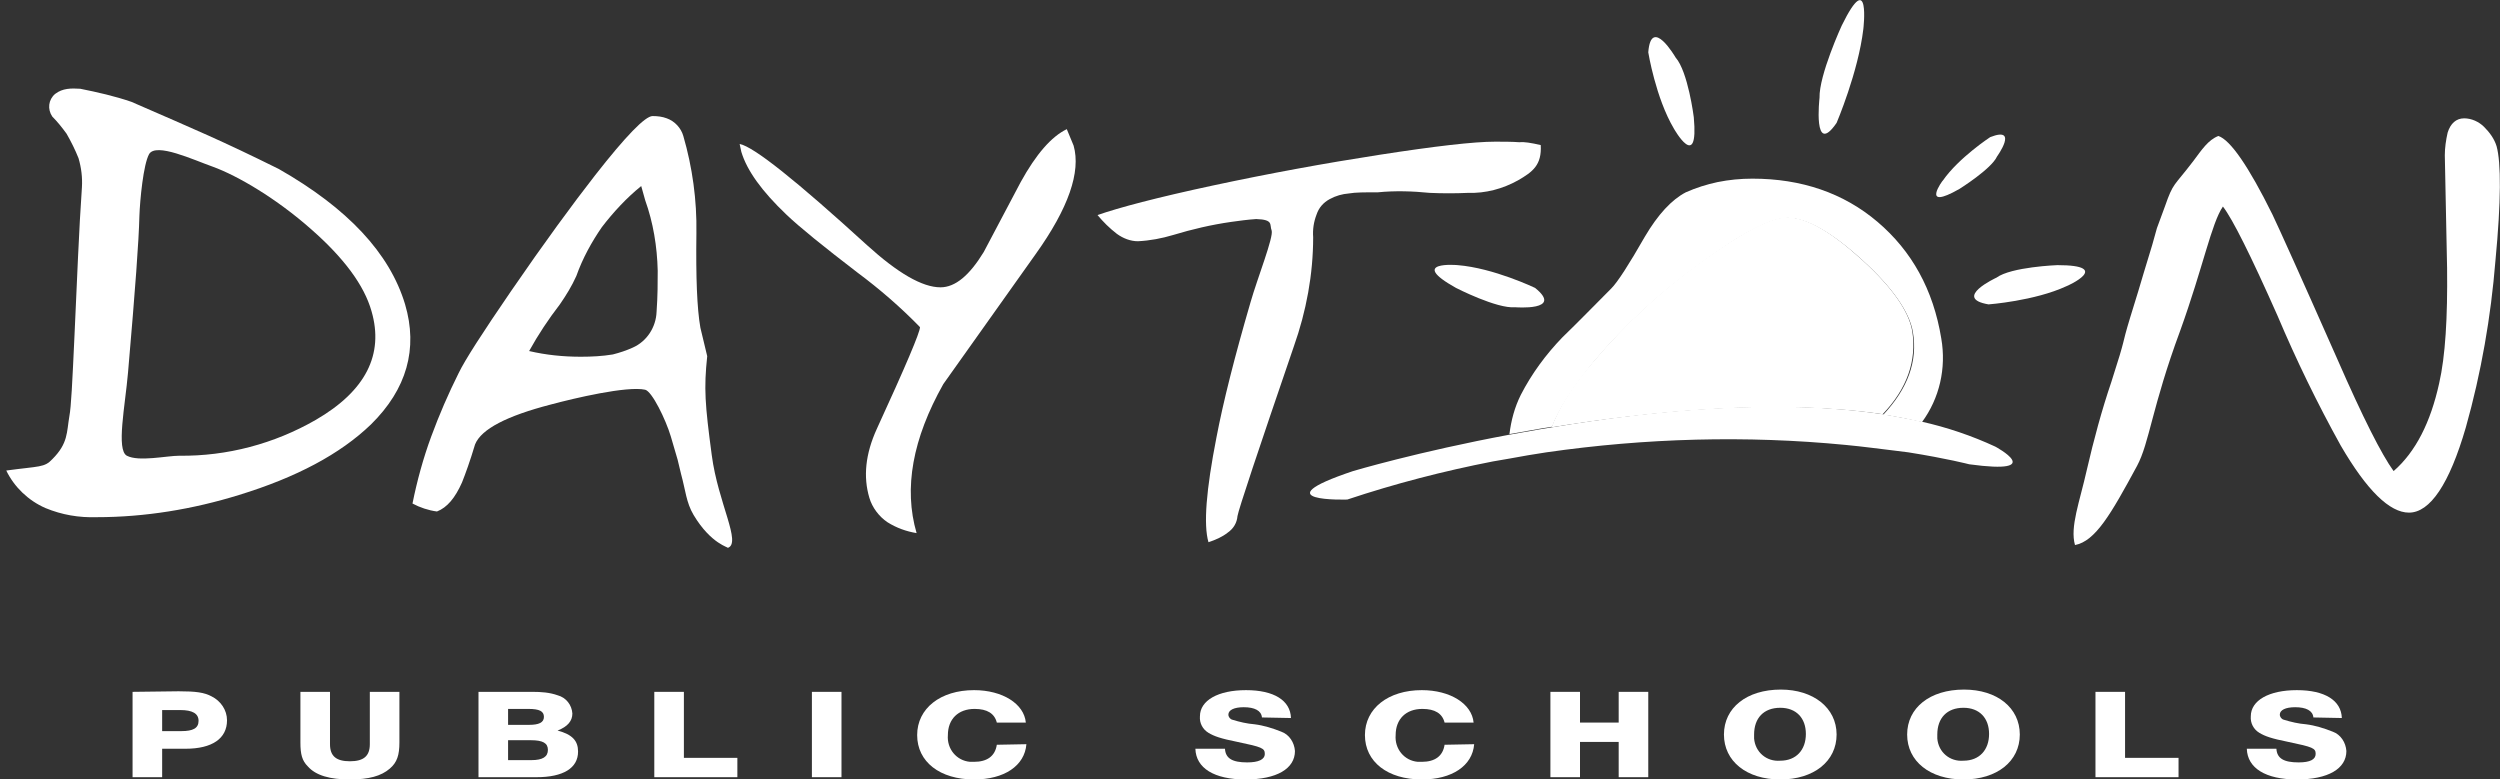 <?xml version="1.0" encoding="utf-8"?>
<!-- Generator: Adobe Illustrator 26.3.1, SVG Export Plug-In . SVG Version: 6.00 Build 0)  -->
<svg version="1.0" id="Layer_1" xmlns="http://www.w3.org/2000/svg" xmlns:xlink="http://www.w3.org/1999/xlink" x="0px" y="0px"
	 viewBox="0 0 439.4 137" style="enable-background:new 0 0 439.4 137;" xml:space="preserve">
<rect x="0" y="0" width="439.4" height="137" fill="#333333" stroke="none"/>
<style type="text/css">
	.st0{fill:#FFFFFF;}
</style>
<g id="Layer_2_00000178908736049871570060000004662982521253899164_">
	<g id="Layer_1-2">
		<path class="st0" d="M54.7,40.3c5.7,5,9.3,9.8,10.6,14.4c2.2,7.6-1,14-9.8,19.1c-7.3,4.2-15.6,6.4-24,6.3c-2.2,0-7.1,1.1-9.2,0
			c-1.9-1-0.3-8.8,0.2-14.6c1.3-15,1.9-23.2,2-27.5c0.1-2.9,0.7-9.1,1.7-10.9c1.2-2.1,7.8,1,11.2,2.2C41.8,30.9,48.6,34.9,54.7,40.3
			z M42,87c10.1-3.1,17.8-7.2,23.2-12.4c6.3-6.2,8.3-13.3,6-21.1c-2.7-9-10.1-16.9-22.2-23.8c-10.1-5-14.2-6.7-25.9-11.8
			c-2.9-1-6-1.7-9-2.3c-1.6-0.1-3.1-0.1-4.4,0.9c-1.2,1-1.4,2.7-0.5,4c0.9,0.9,1.7,1.9,2.5,3c0.8,1.4,1.5,2.8,2.1,4.3
			c0.5,1.7,0.7,3.4,0.6,5.1c-0.5,7-0.9,17.2-1.3,25.9s-0.6,12.7-0.9,14.3c-0.5,2.9-0.2,4.8-3,7.6c-1.4,1.5-2.2,1.2-8.1,2
			C2.5,85.6,5,88,8,89.3c2.9,1.2,5.9,1.7,9,1.6C25.5,90.9,33.9,89.5,42,87z"/>
		<path class="st0" d="M115.6,47.6c0,2,0,4.4-0.2,7.2c-0.1,2.7-1.7,5.2-4.2,6.3c-1.1,0.5-2.3,0.9-3.5,1.2c-1.8,0.3-3.7,0.4-5.6,0.4
			c-3.1,0-6.1-0.3-9.1-1c1.6-2.9,3.4-5.6,5.4-8.2c1.1-1.6,2.1-3.2,2.9-5c1.1-3.1,2.7-6,4.5-8.6c2-2.6,4.3-5.1,6.9-7.2l0.7,2.5
			C114.8,39.1,115.5,43.3,115.6,47.6z M123.1,57.6c-0.6-3.4-0.8-8.9-0.7-16.6c0.1-5.8-0.7-11.6-2.3-17.1c-0.4-1.4-1.5-2.6-2.9-3.1
			c-0.8-0.3-1.6-0.4-2.5-0.4c-1.3,0-4.7,3.5-10.1,10.4c-3.9,5-8.9,11.8-14.8,20.4c-5,7.3-8.1,12.1-9.2,14.4
			c-1.8,3.6-3.4,7.3-4.8,11.1c-1.4,3.8-2.5,7.8-3.3,11.8c1.3,0.7,2.8,1.2,4.3,1.4c1.8-0.7,3.2-2.4,4.4-5.1c0.6-1.5,1.4-3.7,2.3-6.7
			c1.1-2.7,5.6-5,13.3-7c4.1-1.1,13.4-3.3,16.6-2.6c1.2,0.3,3.6,5.2,4.5,8.2l1.2,4.1l0.6,2.5c0.8,2.9,0.9,5,2.2,7.2
			c3.1,5.2,6.3,5.7,6,5.8c2.5-0.8-1.7-7.9-2.8-16.3c-1.2-9-1.4-11.7-0.8-17.4L123.1,57.6z"/>
		<path class="st0" d="M188.7,25.6c1.3,4.6-0.9,11-6.7,19.1l-16.2,22.8c-5.4,9.6-7,18.3-4.7,26.2c-1.8-0.3-3.5-0.9-5.1-1.9
			c-1.5-1-2.7-2.6-3.2-4.3c-1.1-3.7-0.7-7.7,1.3-12.1c5.1-11.1,7.6-17,7.6-17.9c-3.4-3.5-7.1-6.7-11-9.6c-6-4.6-10.2-8-12.5-10.2
			c-4.3-4.1-6.9-7.7-7.9-11l-0.3-1.4c2.5,0.5,9.9,6.4,22.4,17.8c5.4,4.9,9.7,7.4,12.9,7.4c2.6,0,5.1-2.1,7.6-6.2
			c2.2-4.1,4.3-8.2,6.5-12.3c2.7-4.9,5.4-8,8.1-9.3L188.7,25.6z"/>
		<path class="st0" d="M270.8,25.5c0.2,3.5-1.4,4.7-4,6.2c-2.7,1.5-5.7,2.3-8.8,2.2c-2.2,0.1-4.5,0.1-6.7,0c-3-0.3-6.1-0.4-9.1-0.1
			c-2.3,0-4,0-5.1,0.2c-1.2,0.1-2.3,0.4-3.4,1c-1.1,0.6-1.9,1.5-2.3,2.7c-0.5,1.3-0.7,2.6-0.6,4c0,6.5-1.2,13-3.4,19.2
			c-6.4,18.7-9.7,28.6-9.9,29.8c-0.1,1.2-0.7,2.2-1.7,2.9c-1,0.8-2.2,1.3-3.4,1.7c-0.9-3.1-0.4-9.2,1.4-18.4
			c1.2-6.3,3.2-14.2,6-23.8c1.2-4.2,4.1-11.5,3.7-12.6c-0.4-1,0.4-1.9-2.7-2c-1.5,0.1-3,0.3-4.4,0.5c-3.5,0.5-6.9,1.3-10.2,2.3
			c-2,0.6-4.1,1-6.2,1.1c-1.3,0-2.6-0.5-3.7-1.3c-1.3-1-2.4-2.1-3.4-3.3c3.7-1.3,10.5-3.1,20.3-5.2s19.6-3.9,29.3-5.4
			c9.7-1.5,16.5-2.3,20.3-2.3c1.4,0,2.9,0,4.3,0.1C267.8,24.9,269.1,25.1,270.8,25.5z"/>
		<path class="st0" d="M438.8,25.7c0.8,2.9,0.8,9.6-0.2,20.1c-0.8,9.9-2.5,19.7-5.2,29.3c-2.9,10-6.3,15-10,15
			c-3.4,0-7.4-3.9-12-11.8c-4.1-7.4-7.8-15-11.1-22.8c-4.7-10.6-7.9-17-9.6-19.2c-2,2.9-3.5,10.7-7.5,21.8
			c-5,13.5-5.4,19.7-7.6,23.8c-4.6,8.5-7.3,13.2-10.9,13.9c-0.9-3.2,0.8-7.5,2.1-13.3c1.2-5.2,2.6-10.4,4.3-15.4
			c2.8-8.7,1.6-5.7,3.3-11.3c1.4-4.6,1.6-5.1,2.4-7.9c1.8-5.8,1.3-4.3,2.3-7.8l1.4-3.8c1.5-4.3,1.5-3.4,5-8c1.5-2,2.6-3.7,4.4-4.4
			c2.1,0.7,5.3,5.3,9.5,13.8c1.1,2.3,4.9,10.7,11.4,25.4c4.5,10.3,7.8,16.8,9.9,19.7c3.9-3.4,6.5-8.6,8-15.4
			c1.1-4.8,1.5-11.6,1.4-20.3c-0.1-6.6-0.3-13.2-0.4-19.8c0-1.3,0.2-2.7,0.5-4c0.5-1.6,1.5-2.5,2.9-2.5c1.3,0,2.6,0.6,3.5,1.5
			C437.6,23.3,438.4,24.4,438.8,25.7z"/>
		<path class="st0" d="M330.9,72.8c4.3-4.5,6-9.4,5.2-14.6c-0.6-3.5-3.5-7.7-8.9-12.6s-9.7-7.4-13.1-7.4c-2.9,0-7.9,2.6-15.2,7.9
			c-7,5-13.3,10.9-18.9,17.5c-3.7,4.3-6.1,8.2-7.3,11.5C290.7,72.2,312.5,70.1,330.9,72.8z"/>
		<path class="st0" d="M280.1,63.6C285.7,57,292,51.2,299,46.2c7.2-5.3,12.3-7.9,15.2-7.9c3.3,0,7.7,2.5,13.1,7.4s8.3,9.2,8.9,12.6
			c0.9,5.2-0.9,10-5.2,14.6c2.3,0.3,4.6,0.8,6.8,1.3c3.1-4.2,4.3-9.5,3.4-14.7C339.8,50.9,336,44.1,330,39s-13.4-7.6-22-7.6
			c-2.1,0-4.1,0.2-6.1,0.6c-1.9,0.4-3.8,1-5.6,1.8c-2.5,1.3-4.9,3.9-7.2,7.8c-2.8,4.9-4.8,8-5.9,9.1c-2.9,2.9-5.7,5.8-8.6,8.6
			c-2.9,3-5.4,6.4-7.3,10.1c-1.1,2.2-1.7,4.5-2,6.9c2.4-0.4,4.9-0.9,7.5-1.3C274,71.8,276.5,68,280.1,63.6z"/>
		<path class="st0" d="M350.7,78.5c-4.1-1.9-8.5-3.4-13-4.4c-2.2-0.5-4.5-0.9-6.8-1.3c-18.5-2.8-40.3-0.7-58.1,2.3
			c-2.6,0.4-5.1,0.9-7.5,1.3c-16.1,3-27.5,6.4-27.5,6.4c-16.4,5.5-1,5-1,5c8.4-2.8,16.9-5,25.6-6.7l2.9-0.5c2.2-0.4,4.4-0.8,6.5-1.1
			c17.4-2.5,35.1-3,52.6-1.3c3.2,0.3,6,0.7,8.6,1l2.4,0.3c6.9,1.1,10.7,2.1,10.7,2.1C360,83.5,350.7,78.5,350.7,78.5z"/>
		<path class="st0" d="M255.9,50.6c0,0,7.2,3.7,10.4,3.4c0,0,8.6,0.7,3.5-3.4c0,0-7.3-3.5-13.6-4C256.2,46.6,247.3,45.8,255.9,50.6z
			"/>
		<path class="st0" d="M297.7,20.6c0,0-1-8-3.2-10.5c0,0-4.3-7.4-4.8-0.9c0,0,1.3,8,4.5,13.4C294.2,22.6,298.6,30.4,297.7,20.6z"/>
		<path class="st0" d="M323.7,4.5c0,0-4,8.7-3.9,12.7c0,0-1.2,10.5,3,4.4c0,0,3.8-8.9,4.7-16.5C327.5,5.1,328.8-5.9,323.7,4.5z"/>
		<path class="st0" d="M344.4,33.2c0,0,5.6-3.5,6.6-5.7c0,0,3.9-5.4-1.2-3.4c0,0-5.5,3.6-8.3,7.6C341.5,31.6,337.4,37.2,344.4,33.2z
			"/>
		<path class="st0" d="M361.6,46.6c0,0-8.1,0.3-10.7,2.2c0,0-7.8,3.6-1.4,4.7c0,0,8.1-0.6,13.7-3.2
			C363.3,50.3,371.5,46.6,361.6,46.6z"/>
		<path class="st0" d="M28.5,124.8h3.2c2.1,0,3.2,0.6,3.2,1.9s-1,1.8-3,1.8h-3.4V124.8z M23.3,121.6v15h5.2v-5h4.1
			c4.7,0,7.3-1.8,7.3-5c0-1.8-1.1-3.4-2.7-4.2c-1.3-0.7-2.8-0.9-5.8-0.9L23.3,121.6z"/>
		<path class="st0" d="M70.2,130.5c0,2.2-0.4,3.5-1.7,4.6c-1.5,1.3-3.7,1.9-7,1.9c-3.5,0-6-0.7-7.4-2.3c-1-1-1.3-2.1-1.3-4.2v-8.9
			H58v9.2c0,2.1,1.1,3,3.5,3s3.5-0.9,3.5-3v-9.2h5.2V130.5z"/>
		<path class="st0" d="M89.3,124.6h3.6c1.9,0,2.7,0.4,2.7,1.4s-0.9,1.4-2.6,1.4h-3.7V124.6z M84.1,121.6v15h10.2
			c4.7,0,7.3-1.6,7.3-4.5c0-1.9-1-3-3.6-3.7c1.8-0.7,2.6-1.7,2.6-3c-0.1-1.5-1.1-2.8-2.6-3.2c-1.4-0.5-2.9-0.6-4.4-0.6L84.1,121.6z
			 M89.3,130.1h4c2.1,0,3,0.5,3,1.7s-0.9,1.8-2.9,1.8h-4.1V130.1z"/>
		<path class="st0" d="M129.6,136.6H115v-15h5.2v11.6h9.4L129.6,136.6z"/>
		<path class="st0" d="M147.9,136.6h-5.2v-15h5.2V136.6z"/>
		<path class="st0" d="M180.4,130.8c-0.3,3.8-3.9,6.2-9.2,6.2c-6,0-10-3.1-10-7.8s4.1-7.9,10-7.9c5,0,8.8,2.4,9.1,5.7h-5.1
			c-0.4-1.6-1.7-2.4-3.9-2.4c-2.9,0-4.7,1.8-4.7,4.6c-0.2,2.4,1.5,4.5,3.9,4.7c0.2,0,0.5,0,0.7,0c2.3,0,3.7-1,4-3L180.4,130.8z"/>
		<path class="st0" d="M221.8,126.1c-0.1-1.2-1.3-1.8-3.2-1.8c-1.7,0-2.7,0.5-2.7,1.3c0,0.4,0.3,0.8,0.7,0.9
			c1.3,0.4,2.6,0.7,3.9,0.8c1.6,0.2,3.2,0.7,4.7,1.3c1.4,0.5,2.3,1.9,2.4,3.4c0,3.1-3.2,5-8.7,5s-8.7-2-8.8-5.4h5.2
			c0.1,1.7,1.3,2.4,3.9,2.4c2,0,3.1-0.5,3.1-1.5s-0.5-1.2-4.8-2.1c-3-0.6-4.1-1-5.1-1.6c-1-0.6-1.6-1.7-1.5-2.9
			c0-2.8,3.2-4.6,8.1-4.6s7.8,1.8,7.9,4.9L221.8,126.1z"/>
		<path class="st0" d="M259.1,130.8c-0.3,3.8-3.9,6.2-9.2,6.2c-6,0-10-3.1-10-7.8s4.1-7.9,10-7.9c5,0,8.8,2.4,9.1,5.7h-5.1
			c-0.4-1.6-1.7-2.4-3.9-2.4c-2.9,0-4.7,1.8-4.7,4.6c-0.2,2.4,1.5,4.5,3.9,4.7c0.2,0,0.5,0,0.7,0c2.3,0,3.7-1,4-3L259.1,130.8z"/>
		<path class="st0" d="M289.7,136.6h-5.2v-6.2h-6.8v6.2h-5.2v-15h5.2v5.4h6.8v-5.4h5.2V136.6z"/>
		<path class="st0" d="M312.9,124.4c2.8,0,4.5,1.8,4.5,4.6s-1.7,4.7-4.5,4.7c-2.4,0.2-4.4-1.5-4.6-3.9c0-0.2,0-0.5,0-0.7
			C308.3,126.2,310,124.4,312.9,124.4z M313,121.2c-6,0-10,3.2-10,7.9c0,4.7,4,7.9,9.9,7.9s9.9-3.2,9.9-7.9S318.7,121.2,313,121.2
			L313,121.2z"/>
		<path class="st0" d="M345.1,124.4c2.8,0,4.5,1.8,4.5,4.6s-1.7,4.7-4.5,4.7c-2.4,0.2-4.4-1.5-4.6-3.9c0-0.2,0-0.5,0-0.7
			C340.5,126.2,342.2,124.4,345.1,124.4z M345.2,121.2c-6,0-10,3.2-10,7.9c0,4.7,4,7.9,9.9,7.9s9.9-3.2,9.9-7.9
			S351,121.2,345.2,121.2z"/>
		<path class="st0" d="M382.9,136.6h-14.6v-15h5.2v11.6h9.4L382.9,136.6z"/>
		<path class="st0" d="M406.6,126.1c-0.1-1.2-1.3-1.8-3.2-1.8c-1.7,0-2.7,0.5-2.7,1.3c0,0.4,0.3,0.8,0.7,0.9
			c1.3,0.4,2.6,0.7,3.9,0.8c1.6,0.2,3.2,0.7,4.7,1.3c1.4,0.5,2.3,1.9,2.4,3.4c0,3.1-3.2,5-8.7,5s-8.7-2-8.8-5.4h5.2
			c0.1,1.7,1.3,2.4,3.9,2.4c2,0,3-0.5,3-1.5s-0.5-1.2-4.8-2.1c-3-0.6-4.1-1-5.1-1.6c-1-0.6-1.6-1.7-1.5-2.9c0-2.8,3.2-4.6,8.1-4.6
			s7.8,1.8,7.9,4.9L406.6,126.1z"/>
		<line class="st0" x1="0" y1="108" x2="432.2" y2="108"/>
	</g>
</g>
</svg>
